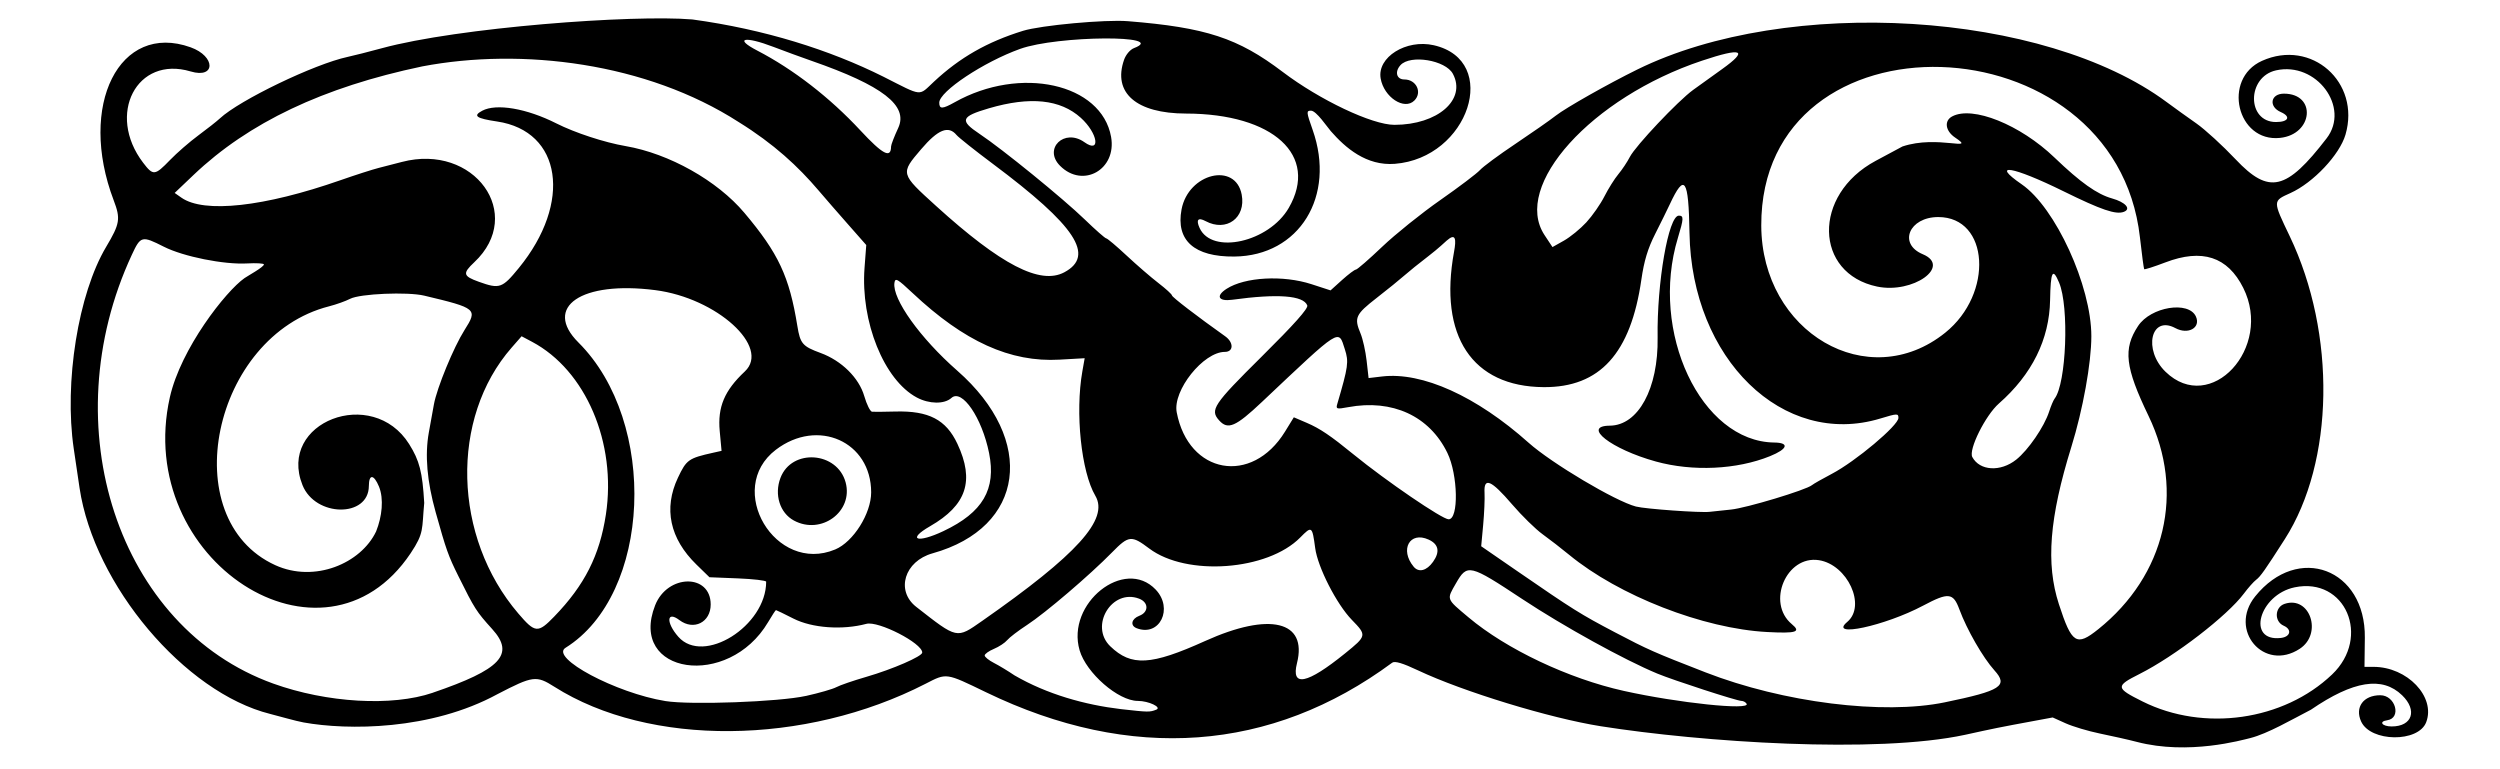<?xml version="1.0" encoding="UTF-8"?>
<svg version="1.1" viewBox="0 0 881 271" xmlns="http://www.w3.org/2000/svg">
<path d="m753 261.44c-3.019-0.791-8.875-2.089-13-2.94-4.125-0.851-9.554-2.473-12.065-3.606l-4.565-2.059-13.935 2.591c-7.664 1.425-15.246 3.156-16.935 3.52-31.289 6.742-92.863 2.583-128.33-3.009-17.898-2.822-48.571-12.194-64.456-19.695-5.431-2.564-8.187-3.385-9.101-2.708-42.627 31.523-92.088 35.125-143.13 10.422-14.273-6.908-13.827-6.845-21.273-3.019-42.56 21.865-97.357 22.32-130.84 1.087-6.387-4.051-7.527-3.904-20.051 2.589-23.51 12.81-52.82 12.77-68.33 9.98-3.07-0.57-8.34-2.14-11.812-3.01-30.096-7.55-61.995-45.36-67.136-79.58-0.454-3.02-1.381-9.29-2.06-13.92-3.423-23.36 1.589-54.55 11.422-71.08 4.873-8.194 5.145-9.875 2.659-16.416-12.735-33.502 2.04-62.9 27.099-53.92 8.888 3.186 8.893 11.17 0.005 8.507-18.945-5.676-29.75 15.1-16.731 32.169 3.546 4.649 4.123 4.59 9.479-0.954 2.434-2.52 6.934-6.43 10-8.69 3.066-2.259 6.475-4.946 7.575-5.971 6.926-6.449 33.317-19.159 45-21.671 2.2-0.473 7.6-1.842 12-3.042 26.954-7.353 88.657-11.922 109.5-10.157 25.383 3.463 48.358 10.706 67.316 20.173 14.062 7.107 12.256 6.933 17.85 1.722 9.125-8.499 18.713-13.971 31.334-17.884 6.309-1.956 29.026-4.043 37-3.399 27.473 2.218 38.75 5.911 54.5 17.849 13.115 9.94 31.568 18.686 39.411 18.679 15.249-0.014 25.446-8.919 20.594-17.984-2.584-4.828-15.006-6.878-18.472-3.047-2.11 2.336-1.38 5.037 1.37 5.037 4.231 0 6.398 4.562 3.53 7.429-3.538 3.538-10.718-1.161-11.879-7.774-1.314-7.484 8.999-13.937 18.724-11.717 23.644 5.398 12.34 39.776-13.743 41.794-10.01 0.775-17.38-5.616-22.53-11.5-1.27-1.451-5.13-7.232-6.99-7.232-1.697 0-1.66 0.439 0.568 6.75 8.262 23.411-4.713 44.422-27.576 44.654-14.145 0.144-20.68-5.689-18.616-16.614 2.406-12.734 19.021-16.806 21.199-5.196 1.534 8.178-5.396 13.253-12.735 9.325-2.64-1.413-3.434-0.499-2.103 2.421 4.339 9.524 24.451 4.992 31.424-7.081 10.659-18.455-5.392-33.186-36.223-33.242-17.507-0.032-25.881-7.299-21.824-18.94 0.638-1.829 2.15-3.611 3.5-4.125 12.405-4.716-26.955-4.448-40.123 0.273-12.85 4.608-28.5 15.012-28.5 18.948 0 2.327 1.096 2.299 5.44-0.141 23.124-12.988 51.755-6.645 55.113 12.21 2.045 11.481-9.908 18.259-17.975 10.192-6.036-6.036 1.507-13.359 8.575-8.326 5.851 4.166 4.769-3.14-1.273-8.598-7.201-6.505-17.848-7.608-32.368-3.352-9.92 2.908-10.424 4.285-3.303 9.028 8.038 5.354 29.439 22.77 37.115 30.204 3.76 3.636 7.14 6.61 7.52 6.61 0.382 0 3.611 2.724 7.176 6.053 3.565 3.329 8.619 7.696 11.232 9.706 2.612 2.009 4.75 3.963 4.75 4.343 0 0.573 8.914 7.417 18.75 14.396 3.06 2.171 3 5.503-0.1 5.503-7.582 0-18.435 13.615-16.973 21.292 4.158 21.835 26.466 25.822 38.158 6.82l3.115-5.062 4.571 1.959c4.631 1.985 8.341 4.49 16.479 11.128 11.47 9.35 31.26 22.86 33.5 22.86 3.61 0 3.309-15.692-0.448-23.415-6.318-12.987-19.381-19.003-34.959-16.1-4.048 0.754-4.361 0.666-3.849-1.082 3.898-13.292 4.115-14.861 2.675-19.342-2.307-7.178-1.099-7.947-29.243 18.613-9.239 8.719-11.95 9.892-15.022 6.498-3.358-3.711-2.115-5.58 14.982-22.525 11.403-11.301 16.453-16.969 16.051-18.015-1.348-3.513-10.385-4.198-26.439-2.002-4.89 0.669-5.923-1.32-2-3.85 6.455-4.162 19.913-4.894 29.946-1.629l6.696 2.179 4.056-3.665c2.24-2.015 4.43-3.664 4.88-3.664 0.447 0 4.608-3.616 9.247-8.036s13.861-11.827 20.494-16.461c6.633-4.634 12.933-9.401 14-10.594 1.067-1.193 6.665-5.33 12.44-9.193 5.775-3.864 12.205-8.357 14.288-9.985 3.53-2.762 18.43-11.19 28.71-16.245 53.04-26.078 143.34-20.53 186.5 11.458 2.75 2.038 7.475 5.433 10.5 7.545s9.259 7.815 13.853 12.675c11.758 12.438 17.856 11.025 32.054-7.425 8.42-10.943-3.61-27.112-17.82-23.952-10.36 2.303-10.37 18.213-0.02 18.213 4.41 0 5.33-1.913 1.68-3.513-4.39-1.924-3.6-6.487 1.11-6.487 11.582 0 10.329 14.353-1.361 15.59-15.204 1.608-20.465-20.792-6.376-27.146 17.425-7.858 34.814 7.495 29.438 25.989-2.06 7.085-11.352 16.953-19.38 20.581-6.323 2.858-6.318 2.588-0.274 15.224 16.438 34.365 15.708 79.493-1.726 106.74-7.015 10.964-8.584 13.188-10.121 14.344-0.859 0.646-2.793 2.824-4.297 4.838-5.859 7.849-24.315 22.067-36.822 28.366-8.51 4.286-8.437 4.912 1.122 9.68 21.596 10.772 49.679 6.764 66.771-9.529 13.815-13.17 4.699-34.423-13.175-30.713-12.58 2.612-17.125 19.264-4.87 17.845 3.394-0.393 3.989-2.996 0.985-4.314-3.385-1.485-3.174-6.532 0.323-7.698 8.946-2.982 13.495 10.488 5.346 15.828-12.618 8.268-25.266-6.584-15.716-18.453 15.1-18.767 38.942-9.776 38.648 14.575l-0.124 10.25h3.196c11.885 0 21.946 10.574 18.552 19.499-2.751 7.237-19.606 7.051-22.934-0.253-2.285-5.016 0.801-9.247 6.745-9.247 5.382 0 7.604 8.086 2.423 8.822-3.072 0.436-1.791 2.179 1.601 2.179 7.256 0 9.155-5.678 3.675-10.989-6.981-6.766-17.168-5.155-32.122 5.08-6.832 3.526-15.198 8.429-21.389 10.003-2.772 0.666-21.779 6.116-40 1.342zm-345.55-11.34c2.11-0.83-2.66-3.1-6.5-3.1-6.872 0-18.157-9.82-20.496-17.836-4.813-16.494 15.808-32.961 26.802-21.402 6.341 6.667 1.414 16.733-6.672 13.631-2.397-0.92-1.894-3.324 0.918-4.393 3.371-1.282 3.321-4.737-0.087-6.033-9.579-3.642-17.602 9.601-10.163 16.776 7.422 7.159 14.329 6.774 33.451-1.863 22.758-10.279 36.1-7.062 32.358 7.8-2.163 8.589 3.515 7.44 16.941-3.428 7.671-6.209 7.699-6.35 2.39-11.812-5.37-5.525-12.017-18.539-12.919-25.293-1.039-7.785-1.183-7.887-5.26-3.741-11.509 11.703-40.053 13.792-53.211 3.894-6.293-4.734-7.241-4.636-13.116 1.358-7.829 7.989-23.515 21.383-29.96 25.583-3.067 1.998-6.217 4.406-7 5.351-0.783 0.944-2.886 2.328-4.674 3.075-1.788 0.747-3.25 1.791-3.25 2.319 0 0.528 1.462 1.711 3.25 2.627 1.788 0.916 5.05 2.888 7.25 4.381 11.479 6.669 24.806 10.393 37.5 11.898 9.722 1.097 10.145 1.104 12.449 0.203zm208.05-2.1c-0.34-0.55-1.158-1-1.818-1-1.586 0-23.95-7.264-29.671-9.638-11.585-4.807-32.993-16.622-47.511-26.223-18.678-12.352-19.426-12.53-23.425-5.567-3.33 5.799-3.51 5.314 4.425 11.985 13.366 11.238 35.23 21.588 54.773 25.928 19.158 4.255 44.716 6.924 43.227 4.515zm69.869-0.505c19.825-4.095 22.423-5.769 17.468-11.253-4.031-4.462-9.71-14.342-12.353-21.492-2.182-5.903-3.826-6.072-12.793-1.315-13.489 7.156-33.536 11.453-26.714 5.726 6.771-5.684 0.106-20.182-10.001-21.753-11.473-1.784-18.585 15.033-9.534 22.545 3.33 2.764 1.608 3.313-8.692 2.772-22.504-1.181-52.267-12.789-69.8-27.224-2.672-2.2-6.879-5.458-9.349-7.24s-7.294-6.507-10.721-10.5c-7.441-8.67-10.042-9.762-9.73-4.084 0.115 2.103-0.103 7.198-0.485 11.323l-0.695 7.5 12.764 8.796c19.645 13.537 22.188 15.13 34.386 21.541 11.654 6.125 13.746 7.05 31.878 14.096 27.432 10.66 62.588 15.061 84.369 10.562zm-401.37-2.24c4.675-1.039 9.507-2.435 10.739-3.102 1.231-0.667 5.956-2.293 10.5-3.614 9.35-2.72 19.76-7.24 19.76-8.58 0-3.312-15.461-11.249-19.702-10.114-8.439 2.257-19.097 1.487-25.689-1.855-3.24-1.65-6.01-2.99-6.16-2.99-0.145 0-1.394 1.913-2.774 4.25-14.01 23.721-49.38 18.437-39.802-5.945 4.334-11.033 19.577-11.253 19.577-0.282 0 6.297-6.002 9.3-11.013 5.509-4.522-3.42-4.812 0.837-0.399 5.863 8.85 10.07 30.96-3.78 30.96-19.4 0-0.424-4.497-0.952-9.993-1.173l-9.993-0.401-4.584-4.465c-9.393-9.15-11.654-19.76-6.523-30.606 3.01-6.363 3.731-6.873 12.482-8.822l2.889-0.644-0.647-6.963c-0.788-8.476 1.653-14.273 8.849-21.018 9.155-8.581-9.858-25.857-31.536-28.654-26.035-3.36-39.675 5.919-27.109 18.44 28.236 28.133 25.672 88.787-4.55 107.6-5.6 3.486 17.77 15.941 35.215 18.768 8.844 1.433 40.038 0.291 49.5-1.812zm-131.5-1.135c24.037-8.207 29.015-13.526 20.974-22.412-5.602-6.19-6.201-7.128-11.954-18.708-3.538-7.121-4.271-9.184-7.994-22.5-3.049-10.905-3.842-20.13-2.411-28.064 0.589-3.265 1.397-7.736 1.796-9.936 1.054-5.81 6.97-20.174 10.791-26.202 4.695-7.405 4.364-7.686-14.202-12.113-5.881-1.402-22.619-0.692-26.102 1.108-1.594 0.823-4.923 2.013-7.398 2.644-41.2 10.498-54.627 74.96-19 91.223 13.855 6.324 30.184-0.597 35.544-11.885 2.09-5.25 2.775-11.449 1.007-15.807-1.823-4.362-3.546-4.468-3.566-0.218-0.053 11.254-18.858 11.021-23.384-0.289-8.889-22.216 24.622-35.11 37.582-14.461 3.65 5.816 4.678 9.827 5.313 20.729-0.877 9.331 0.055 10.493-4.792 17.734-30.702 45.858-97.757 2.421-84.848-54.963 3.855-17.136 19.692-37.368 26.318-42 1.056-0.739 6.826-3.907 6.828-4.818 1e-3 -0.375-2.645-0.532-5.881-0.349-8.189 0.466-22.508-2.41-29.401-5.902-7.739-3.921-8.161-3.815-11.247 2.822-28.162 60.57-4.802 131.48 49.786 151.13 18.939 6.816 41.9 8.141 56.241 3.245zm586.92-22.37c23.719-19.017 30.64-48.385 17.72-75.192-8.26-17.14-9.011-23.617-3.671-31.686 4.472-6.758 17.815-8.939 20.371-3.329 1.799 3.948-2.729 6.509-7.227 4.087-8.655-4.661-11.443 7.654-3.481 15.38 15.86 15.392 37.961-8.458 27.394-29.563-5.51-11.006-14.486-13.928-27.503-8.954-3.925 1.5-7.26 2.565-7.412 2.367-0.152-0.198-0.826-5.258-1.499-11.246-8.69-77.388-133.69-81.241-133.44-4.12 0.125 37.675 37.717 59.562 64.834 37.748 17.14-13.78 15.5-40.75-2.46-40.75-10.275 0-14.21 9.441-5.459 13.098 10.231 4.275-3.485 14.017-16.059 11.406-22.141-4.596-22.967-32.285-0.541-44.312l9.442-5.064c12.41-4.185 26.26 2.041 18.58-3.128-3.462-2.312-3.975-5.908-1.066-7.465 7.191-3.849 23.975 2.899 36.066 14.501 9.147 8.777 14.98 12.919 20.288 14.405 4.73 1.324 6.824 3.695 4.164 4.716-2.809 1.078-7.896-0.653-21.285-7.245-17.963-8.844-25.947-10.172-14.722-2.449 11.878 8.172 24.541 35.799 24.54 53.537-8.6e-4 9.429-2.968 25.845-7.049 39-7.747 24.97-9.029 41.14-4.394 55.403 4.539 13.968 6.182 15.016 13.875 8.847zm-393.32-2.922c33.531-23.416 44.776-35.85 39.898-44.117-4.97-8.424-7.147-29.281-4.576-43.841l0.818-4.631-8.867 0.504c-17.346 0.987-33.583-6.371-51.755-23.452-5.399-5.075-6.148-5.495-6.42-3.604-0.813 5.646 9.099 19.5 22.128 30.926 27.994 24.551 23.845 55.308-8.685 64.382-9.91 2.764-13.084 13.146-5.766 18.863 14.609 11.413 14.141 11.313 23.224 4.97zm-150.76-1.58c10.679-11.039 15.99-21.539 18.177-35.935 3.834-25.237-7.102-50.812-26.024-60.859l-3.684-1.956-3.501 4c-21.764 24.864-20.723 66.726 2.33 93.682 5.955 6.963 6.922 7.044 12.702 1.068zm309.66-19.249c2.527-3.549 1.993-6.228-1.566-7.849-6.644-3.027-10.252 3.542-5.253 9.566 1.781 2.146 4.569 1.444 6.819-1.716zm-210.67-4.365c6.39-2.68 12.67-12.65 12.67-20.13 0-17.882-18.804-26.285-33.587-15.009-18.085 13.794-0.142 43.936 20.916 35.137zm-14.566-10.201c-4.947-2.684-6.971-9.126-4.724-15.035 3.965-10.43 20.027-9.298 22.966 1.618 2.763 10.261-8.624 18.636-18.242 13.418zm52.74 3.71c13.844-6.564 18.612-14.725 16.051-27.472-2.502-12.454-9.565-22.79-13.277-19.43-2.475 2.24-7.818 2.174-12.18-0.15-11.559-6.158-19.867-26.737-18.437-45.671l0.609-8.069-6.384-7.248c-3.52-3.983-8.19-9.36-10.39-11.946-7.22-8.488-15.75-16.443-28.22-24.164-32.45-20.888-76.29-26.282-111.47-19.593-34.95 7.336-61.206 19.798-80.599 38.259l-6.654 6.335 2.395 1.678c7.959 5.576 29.136 3.245 56.048-6.169 5.225-1.828 11.3-3.779 13.5-4.337 2.2-0.557 5.852-1.499 8.116-2.093 25.51-6.689 43.603 18.384 25.514 35.358-4.189 3.931-3.969 4.867 1.62 6.87 7.311 2.62 8.225 2.307 14.066-4.827 18.905-23.092 15.178-48.27-7.647-51.658-7.37-1.094-8.602-1.985-5.234-3.787 4.958-2.653 15.657-0.829 26.119 4.454 6.555 3.31 16.947 6.715 24.417 8.001 15.338 2.64 32.276 12.156 41.846 23.51 12.028 14.27 15.855 22.446 18.679 39.898 1.007 6.226 1.812 7.161 8.173 9.493 7.407 2.716 13.528 8.754 15.399 15.19 0.866 2.98 2.106 5.467 2.754 5.526 0.648 0.059 4.343 0.023 8.211-0.079 11.77-0.312 17.866 2.862 21.858 11.378 6.108 13.032 3.256 21.628-9.64 29.05-8.29 4.771-4.551 6.107 4.75 1.697zm277.5-7.57c5.347-0.529 26.469-6.899 28.523-8.602 0.563-0.466 3.713-2.258 7-3.982 8.37-4.39 23.48-17.07 23.48-19.71 0-1.621-0.394-1.608-6.392 0.212-34.24 10.387-66.499-20.99-67.235-65.396-0.32-19.234-1.72-21.285-6.94-10.106-0.898 1.925-3.227 6.65-5.176 10.5-2.571 5.078-3.899 9.471-4.837 16-3.74 26.06-14.63 38.07-34.42 37.94-25.22-0.16-37.05-18.02-31.6-47.69 0.796-4.331 0.663-6.807-2.566-3.966-0.352 0.309-3.033 2.853-6.333 5.383s-7.192 5.665-8.649 6.966c-1.457 1.302-5.828 4.842-9.714 7.867-7.487 5.828-8.009 6.978-5.686 12.537 0.798 1.91 1.762 6.225 2.143 9.59l0.692 6.118 4.748-0.562c14.174-1.679 33.247 6.945 51.632 23.345 8.136 7.258 30.601 20.612 37.833 22.49 3.313 0.86 22.836 2.257 26 1.86 1.1-0.138 4.475-0.496 7.5-0.795zm-26.5-16.942c-15.708-4.34-26.23-12.54-16.2-12.625 10.039-0.085 17.109-13.106 16.842-31.015-0.289-19.325 3.823-43 7.467-43 1.795 0 1.753 1-0.325 7.846-10.064 33.151 8.145 71.808 33.966 72.11 5.431 0.064 4.741 2.274-1.5 4.805-11.72 4.752-27.232 5.477-40.25 1.88zm127-0.644c4.261-3.386 9.899-11.611 11.614-16.944 0.629-1.954 1.494-4.003 1.923-4.553 4.135-5.3 5.184-32.386 1.583-40.904-2.274-5.38-2.985-3.994-3.171 6.181-0.252 13.838-6.364 26.182-18.04 36.433-4.746 4.167-10.762 16.269-9.376 18.86 2.614 4.885 9.934 5.323 15.466 0.927zm-335.44-66.03c10.969-5.87 4.054-16.363-25.184-38.214-6.314-4.719-12.073-9.294-12.798-10.168-2.853-3.438-6.512-1.971-12.456 4.992-7.375 8.639-7.4 8.545 5.272 20.041 22.849 20.729 36.691 27.885 45.166 23.349zm183.97-17.613c2.117-2.297 4.978-6.403 6.357-9.124 1.379-2.721 3.594-6.249 4.922-7.84s3.152-4.331 4.053-6.089c1.994-3.889 16.96-19.736 22.288-23.599 2.12-1.537 6.717-4.841 10.214-7.341 9.447-6.752 7.134-7.718-7.092-2.961-38.941 13.021-66.976 44.081-55.476 61.461l2.791 4.218 4.047-2.274c2.226-1.251 5.779-4.154 7.896-6.451zm-245.02-26.729c5e-3 -0.62 1.14-3.555 2.521-6.523 3.655-7.852-5.474-14.923-30.531-23.647-3.575-1.245-9.609-3.455-13.409-4.912-10.248-3.929-14.116-3.056-5.732 1.294 12.718 6.598 25.553 16.532 36.307 28.101 7.94 8.542 10.806 10.045 10.844 5.686z"/>
</svg>
